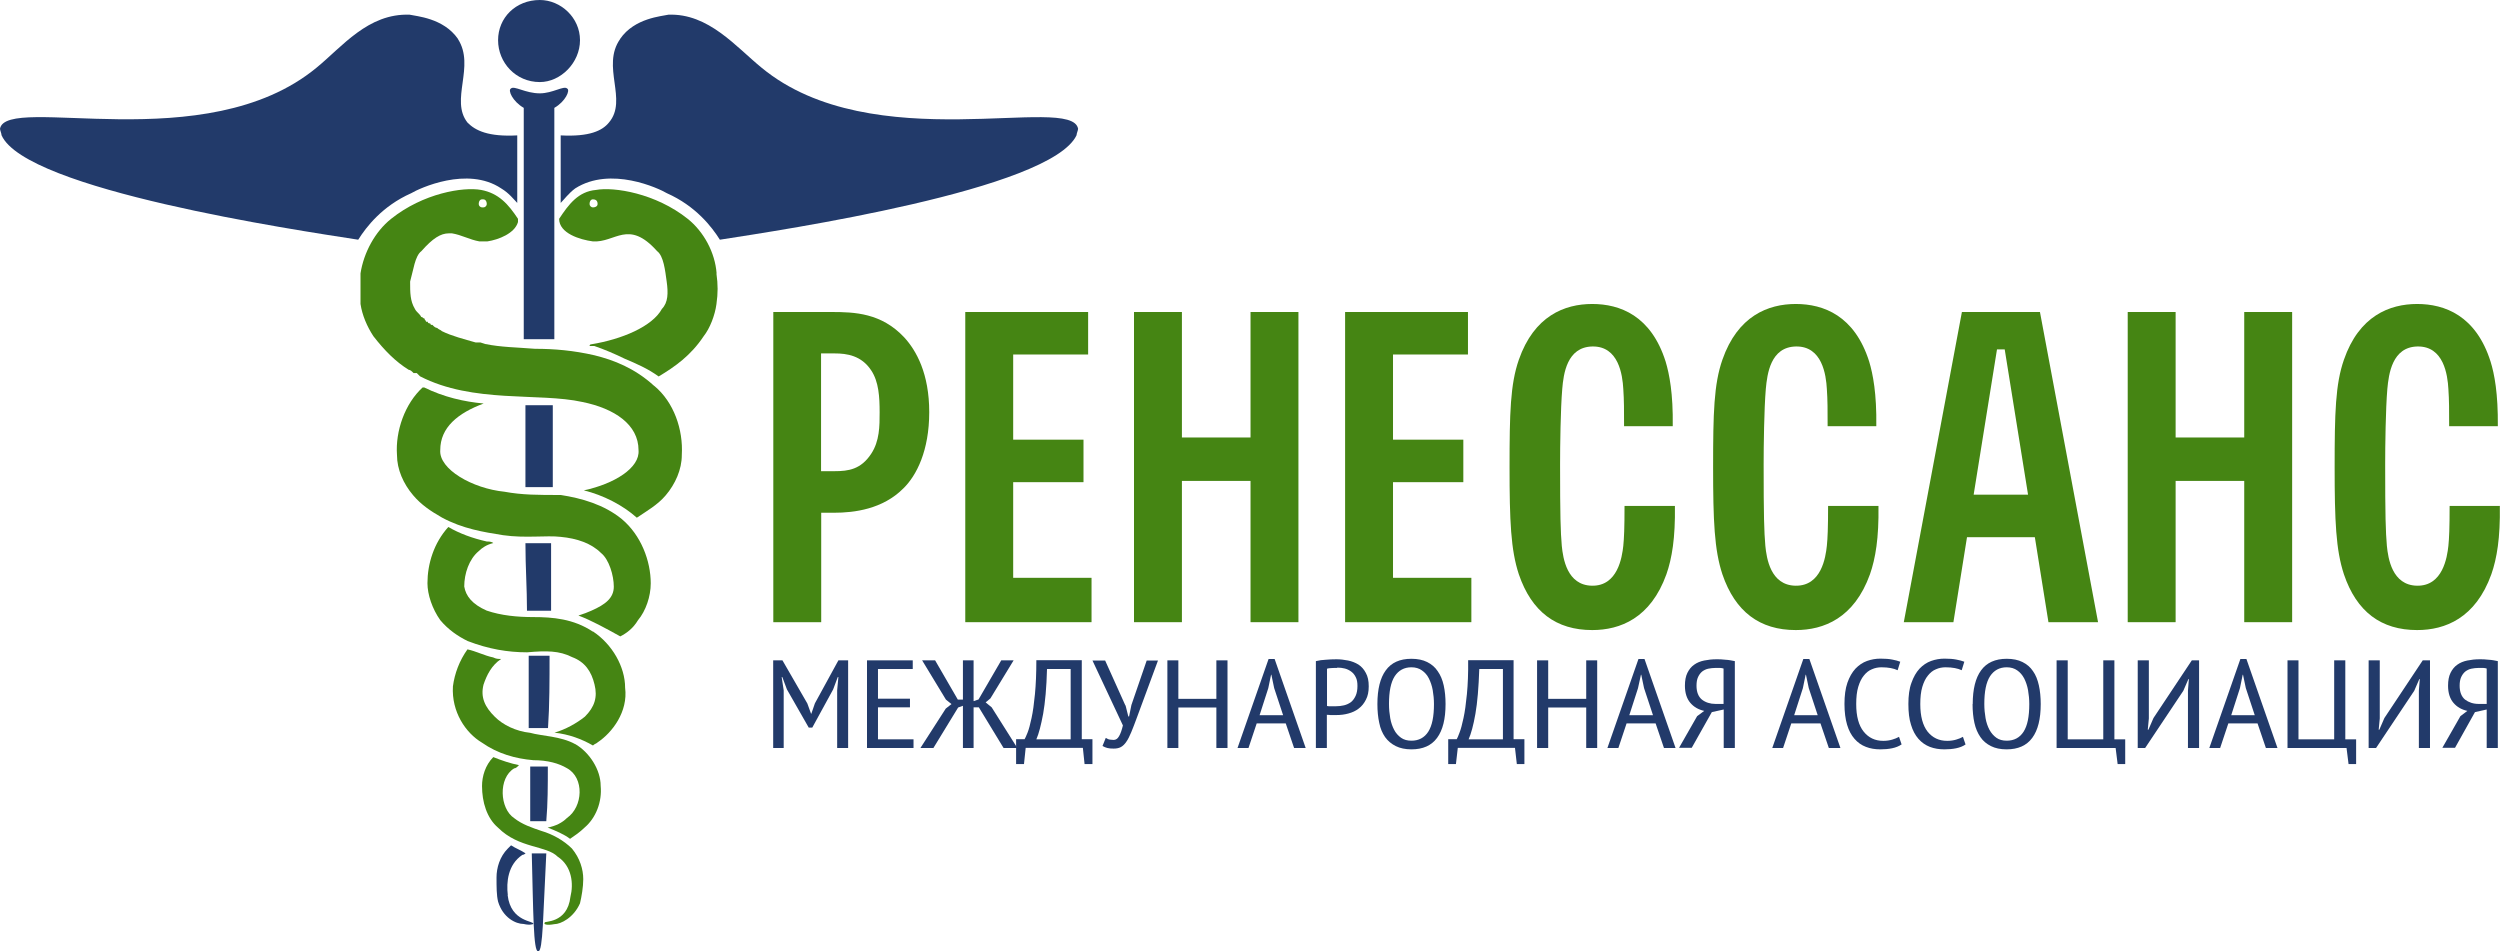 <svg viewBox="0 0 161.77 61.561" xmlns="http://www.w3.org/2000/svg" xmlns:xlink="http://www.w3.org/1999/xlink" width="161.77" height="61.561" fill="none" customFrame="#000000">
	<g id="Group 1321314956">
		<path id="Vector" d="M34.83 61.561C35.14 61.561 35.14 59.171 35.35 55.221L34.41 55.221C34.51 59.071 34.51 61.561 34.82 61.561L34.83 61.561Z" fill="rgb(34.161,58.166,106.175)" fill-rule="evenodd" />
		<path id="Vector" d="M34.931 5.31C36.281 5.31 37.531 4.06 37.531 2.6C37.531 1.14 36.281 0 34.931 0C33.37 0 32.23 1.15 32.23 2.6C32.23 4.05 33.37 5.31 34.931 5.31Z" fill="rgb(34.161,58.166,106.175)" fill-rule="evenodd" />
		<path id="Vector" d="M34 31.521L35.77 31.521L35.77 26.221L34 26.221L34 31.521Z" fill="rgb(34.161,58.166,106.175)" fill-rule="evenodd" />
		<path id="Vector" d="M34.1 39.52L35.66 39.52L35.66 35.15L34 35.15C34 36.71 34.1 38.06 34.1 39.52Z" fill="rgb(34.161,58.166,106.175)" fill-rule="evenodd" />
		<path id="Vector" d="M34.211 47.11L35.461 47.11C35.561 45.66 35.561 43.99 35.561 42.43L34.211 42.43L34.211 47.11Z" fill="rgb(34.161,58.166,106.175)" fill-rule="evenodd" />
		<path id="Vector" d="M34.309 53.14L35.349 53.14C35.449 51.99 35.449 50.85 35.449 49.6L34.309 49.6L34.309 53.14Z" fill="rgb(34.161,58.166,106.175)" fill-rule="evenodd" />
		<path id="Vector" d="M34.931 6.04C33.99 6.04 33.27 5.52 33.06 5.73C32.85 5.83 33.16 6.56 33.891 6.98L33.891 21.95L35.87 21.95L35.87 6.98C36.6 6.56 36.91 5.83 36.7 5.73C36.49 5.52 35.761 6.04 34.931 6.04Z" fill="rgb(34.161,58.166,106.175)" fill-rule="evenodd" />
		<path id="Vector" d="M29.63 2.511C28.69 1.161 26.93 1.051 26.51 0.951C23.81 0.851 22.14 3.031 20.48 4.381C13.31 10.301 0.41 6.041 0 8.331C0 8.431 0.1 8.641 0.1 8.751C1.66 12.281 19.12 14.881 23.18 15.511C23.7 14.681 24.74 13.331 26.61 12.501C27.13 12.191 30.25 10.731 32.43 12.191C32.95 12.501 33.26 12.921 33.47 13.131L33.47 8.761C31.6 8.861 30.76 8.451 30.25 7.931C29.1 6.471 30.77 4.291 29.63 2.521L29.63 2.511Z" fill="rgb(34.161,58.166,106.175)" fill-rule="evenodd" />
		<path id="Vector" d="M40.131 2.511C41.061 1.161 42.831 1.051 43.251 0.951C45.851 0.851 47.621 3.031 49.281 4.381C56.461 10.311 69.351 6.041 69.761 8.331C69.761 8.431 69.661 8.641 69.661 8.751C68.001 12.281 50.631 14.881 46.581 15.511C46.061 14.681 45.021 13.331 43.151 12.501C42.631 12.191 39.511 10.731 37.221 12.191C36.801 12.501 36.491 12.921 36.281 13.131L36.281 8.761C38.151 8.861 38.981 8.451 39.401 7.931C40.651 6.471 38.881 4.291 40.131 2.521L40.131 2.511Z" fill="rgb(34.161,58.166,106.175)" fill-rule="evenodd" />
		<path id="Vector" d="M32.859 57.919C32.759 57.089 32.859 55.949 33.799 55.319C33.899 55.319 34.009 55.219 34.009 55.219C33.699 55.009 33.389 54.909 33.069 54.699C33.002 54.773 32.932 54.843 32.859 54.909C32.339 55.429 32.129 56.159 32.129 56.779C32.129 57.399 32.129 57.919 32.229 58.339C32.539 59.379 33.369 59.789 33.889 59.789C34.309 59.889 34.509 59.789 34.509 59.789C34.609 59.579 33.049 59.689 32.849 57.919L32.859 57.919Z" fill="rgb(34.161,58.166,106.175)" fill-rule="evenodd" />
		<path id="Vector" d="M38.36 40.87C37.11 40.04 35.76 39.93 34.51 39.93C33.47 39.93 32.43 39.83 31.49 39.51C30.56 39.1 30.14 38.57 30.04 37.95C30.04 37.12 30.35 36.18 30.98 35.66C31.19 35.45 31.5 35.24 31.92 35.14C31.81 35.04 31.61 35.04 31.5 35.04C30.57 34.83 29.73 34.52 29.01 34.1C28.07 35.14 27.66 36.49 27.66 37.74C27.66 38.47 27.97 39.4 28.49 40.13C29.01 40.75 29.63 41.17 30.26 41.48C31.61 42 32.86 42.21 34.11 42.21C35.36 42.1 36.19 42.1 37.02 42.52C37.85 42.83 38.27 43.45 38.47 44.29C38.68 45.12 38.47 45.75 37.85 46.37C37.33 46.79 36.6 47.2 35.88 47.41C36.81 47.51 37.64 47.82 38.37 48.24C38.47 48.13 38.58 48.13 38.68 48.03C39.61 47.41 40.65 46.06 40.45 44.5C40.45 43.15 39.62 41.69 38.37 40.86L38.36 40.87Z" fill="rgb(69,133,19)" fill-rule="evenodd" />
		<path id="Vector" d="M37.011 54.91C36.491 54.39 35.761 53.98 35.041 53.77C34.421 53.56 33.791 53.35 33.271 52.94C32.331 52.32 32.231 50.34 33.271 49.72C33.371 49.72 33.481 49.62 33.581 49.51C33.061 49.41 32.431 49.2 31.921 48.99C31.401 49.51 31.191 50.24 31.191 50.86C31.191 51.9 31.501 52.94 32.231 53.56C33.581 54.91 35.351 54.7 36.081 55.43C37.021 56.05 37.121 57.2 36.911 58.03C36.711 59.8 35.151 59.59 35.251 59.7C35.151 59.8 35.351 59.9 35.871 59.8C36.281 59.8 37.121 59.39 37.531 58.45C37.631 58.03 37.741 57.41 37.741 56.89C37.741 56.26 37.531 55.54 37.011 54.91Z" fill="rgb(69,133,19)" fill-rule="evenodd" />
		<path id="Vector" d="M37.218 48.15C36.278 47.63 35.038 47.63 34.308 47.419C33.368 47.319 32.538 46.9 32.018 46.38C31.388 45.76 31.078 45.13 31.288 44.3C31.498 43.679 31.808 43.05 32.428 42.639C32.218 42.639 32.118 42.639 31.908 42.539C31.388 42.44 30.758 42.12 30.248 42.02C29.728 42.749 29.418 43.58 29.308 44.41C29.208 46.069 30.138 47.429 31.178 48.05C32.218 48.779 33.358 49.09 34.508 49.19C35.448 49.19 36.168 49.4 36.688 49.709C37.828 50.33 37.728 52.209 36.688 52.929C36.378 53.239 35.958 53.45 35.438 53.55C35.958 53.76 36.478 53.969 36.888 54.279C37.198 54.069 37.508 53.859 37.828 53.55C38.558 52.929 38.968 51.889 38.868 50.849C38.868 49.809 38.138 48.669 37.208 48.139L37.218 48.15Z" fill="rgb(69,133,19)" fill-rule="evenodd" />
		<path id="Vector" d="M40.238 33.59C39.088 32.65 37.638 32.24 36.288 32.03C34.828 32.03 33.788 32.03 32.648 31.82C30.568 31.61 28.388 30.36 28.488 29.12C28.488 27.66 29.628 26.73 31.298 26.11C30.048 26 28.698 25.69 27.448 25.07L27.348 25.07C26.208 26.11 25.578 27.88 25.688 29.44C25.688 30.38 26.108 31.31 26.728 32.04C27.248 32.66 27.878 33.08 28.598 33.49C29.948 34.22 31.298 34.43 32.548 34.63C34.008 34.84 35.358 34.63 36.288 34.74C37.328 34.84 38.258 35.15 38.888 35.78C39.408 36.19 39.718 37.24 39.718 37.96C39.718 38.68 39.198 39.11 38.258 39.52C38.048 39.62 37.738 39.73 37.428 39.83C38.258 40.14 39.198 40.66 40.138 41.18C40.548 40.97 40.968 40.66 41.278 40.14C41.798 39.52 42.108 38.58 42.108 37.75C42.108 36.29 41.478 34.63 40.238 33.59Z" fill="rgb(69,133,19)" fill-rule="evenodd" />
		<path id="Vector" d="M42.318 24.96C41.068 23.82 39.718 23.3 38.468 22.99C37.118 22.68 35.868 22.57 34.618 22.57C33.368 22.47 32.438 22.47 31.398 22.26L31.088 22.16L30.778 22.16C30.048 21.95 29.218 21.74 28.598 21.43C28.498 21.33 28.388 21.33 28.288 21.22C28.288 21.22 28.188 21.22 28.078 21.12L27.978 21.02L27.878 21.02C27.878 21.02 27.878 20.92 27.778 20.92C27.778 20.92 27.678 20.92 27.678 20.82L27.568 20.82C27.568 20.72 27.468 20.72 27.468 20.61C27.368 20.61 27.368 20.51 27.258 20.51C27.158 20.3 26.948 20.2 26.848 19.99C26.538 19.47 26.538 18.95 26.538 18.22C26.748 17.49 26.848 16.56 27.268 16.25C27.998 15.42 28.518 15.1 29.038 15.1L29.248 15.1C29.868 15.2 30.388 15.51 31.018 15.62L31.538 15.62C32.268 15.51 33.308 15.1 33.518 14.37L33.518 14.16C32.898 13.22 32.268 12.5 31.128 12.29C29.978 12.08 27.388 12.5 25.308 14.16C24.268 14.99 23.538 16.34 23.328 17.69L23.328 19.67C23.438 20.4 23.748 21.12 24.158 21.75C24.888 22.69 25.608 23.41 26.448 23.93C26.548 23.93 26.658 24.03 26.758 24.14L26.968 24.14C27.035 24.207 27.105 24.277 27.178 24.35C30.608 26.12 34.868 25.39 37.678 26.01C39.758 26.43 41.318 27.47 41.318 29.13C41.418 30.27 39.758 31.31 37.778 31.73C39.028 32.04 40.278 32.67 41.208 33.5C41.828 33.08 42.558 32.67 43.078 32.05C43.698 31.32 44.118 30.38 44.118 29.45C44.218 27.79 43.598 26.02 42.348 24.98L42.318 24.96ZM31.188 12.9L31.288 12.9C31.388 12.9 31.498 13 31.498 13.21C31.498 13.31 31.398 13.42 31.288 13.42L31.188 13.42C31.088 13.42 30.978 13.32 30.978 13.21C30.978 13 31.078 12.9 31.188 12.9Z" fill="rgb(69,133,19)" fill-rule="evenodd" />
		<path id="Vector" d="M46.37 17.69C46.27 16.34 45.54 14.99 44.5 14.16C42.42 12.5 39.72 12.08 38.57 12.29C37.42 12.39 36.8 13.22 36.18 14.16C36.18 15.1 37.53 15.51 38.36 15.62C39.82 15.72 40.65 14.16 42.52 16.25C42.94 16.56 43.04 17.5 43.14 18.22C43.24 18.95 43.24 19.57 42.83 19.99C42.21 21.13 40.23 21.96 38.25 22.28C38.25 22.28 38.15 22.28 38.15 22.39L38.46 22.39C39.08 22.6 39.81 22.91 40.44 23.22C41.17 23.53 41.9 23.84 42.62 24.36C43.66 23.74 44.7 23.01 45.53 21.76C45.94 21.24 46.26 20.41 46.36 19.68C46.46 18.95 46.46 18.43 46.36 17.7L46.37 17.69ZM38.36 13.42C38.26 13.42 38.15 13.32 38.15 13.21C38.15 13 38.25 12.9 38.36 12.9C38.57 12.9 38.67 13 38.67 13.21C38.67 13.31 38.57 13.42 38.36 13.42Z" fill="rgb(69,133,19)" fill-rule="evenodd" />
		<path id="Vector" d="M54.171 44.67L54.251 43.81L54.211 43.81L53.911 44.611L52.561 47.081L52.331 47.081L50.921 44.611L50.621 43.81L50.581 43.81L50.711 44.67L50.711 48.401L50.031 48.401L50.031 42.73L50.631 42.73L52.241 45.52L52.481 46.181L52.501 46.181L52.731 45.511L54.251 42.73L54.881 42.73L54.881 48.401L54.171 48.401L54.171 44.67Z" fill="rgb(34.161,58.166,106.175)" fill-rule="nonzero" />
		<path id="Vector" d="M56.102 42.73L59.062 42.73L59.062 43.291L56.812 43.291L56.812 45.211L58.882 45.211L58.882 45.77L56.812 45.77L56.812 47.84L59.112 47.84L59.112 48.401L56.102 48.401L56.102 42.73Z" fill="rgb(34.161,58.166,106.175)" fill-rule="nonzero" />
		<path id="Vector" d="M62.309 42.73L62.999 42.73L62.999 45.37L63.319 45.261L64.789 42.73L65.589 42.73L64.089 45.191L63.779 45.45L64.169 45.77L65.829 48.401L64.939 48.401L63.339 45.77L62.999 45.77L62.999 48.401L62.309 48.401L62.309 45.67L61.999 45.781L60.399 48.401L59.559 48.401L61.199 45.85L61.569 45.56L61.209 45.27L59.669 42.73L60.509 42.73L61.979 45.27L62.309 45.27L62.309 42.73Z" fill="rgb(34.161,58.166,106.175)" fill-rule="nonzero" />
		<path id="Vector" d="M70.69 49.441L70.18 49.441L70.07 48.391L66.37 48.391L66.26 49.441L65.75 49.441L65.75 47.831L66.3 47.831C66.34 47.771 66.4 47.631 66.49 47.411C66.58 47.191 66.66 46.871 66.75 46.461C66.84 46.051 66.91 45.531 66.97 44.911C67.03 44.291 67.06 43.561 67.06 42.721L70 42.721L70 47.831L70.69 47.831L70.69 49.441ZM69.28 47.841L69.28 43.291L67.75 43.291C67.72 44.481 67.63 45.451 67.5 46.191C67.36 46.931 67.22 47.481 67.06 47.841L69.28 47.841Z" fill="rgb(34.161,58.166,106.175)" fill-rule="nonzero" />
		<path id="Vector" d="M72.831 45.64L73.011 46.36L73.061 46.36L73.211 45.62L74.201 42.74L74.931 42.74L73.571 46.42C73.431 46.8 73.311 47.12 73.201 47.38C73.091 47.64 72.991 47.85 72.881 48C72.781 48.15 72.661 48.27 72.531 48.34C72.401 48.41 72.251 48.44 72.061 48.44C71.891 48.44 71.761 48.43 71.651 48.4C71.541 48.37 71.441 48.33 71.341 48.27L71.551 47.75C71.651 47.81 71.741 47.85 71.831 47.86C71.911 47.87 71.991 47.88 72.061 47.88C72.201 47.88 72.321 47.8 72.411 47.64C72.511 47.47 72.591 47.24 72.661 46.94L70.691 42.74L71.511 42.74L72.821 45.65L72.831 45.64Z" fill="rgb(34.161,58.166,106.175)" fill-rule="nonzero" />
		<path id="Vector" d="M78.709 45.781L76.249 45.781L76.249 48.401L75.539 48.401L75.539 42.73L76.249 42.73L76.249 45.221L78.709 45.221L78.709 42.73L79.429 42.73L79.429 48.401L78.709 48.401L78.709 45.781Z" fill="rgb(34.161,58.166,106.175)" fill-rule="nonzero" />
		<path id="Vector" d="M83.198 46.811L81.318 46.811L80.788 48.401L80.078 48.401L82.088 42.641L82.478 42.641L84.488 48.401L83.738 48.401L83.198 46.811ZM81.508 46.281L83.028 46.281L82.448 44.521L82.268 43.661L82.248 43.661L82.068 44.531L81.508 46.271L81.508 46.281Z" fill="rgb(34.161,58.166,106.175)" fill-rule="nonzero" />
		<path id="Vector" d="M85.148 42.78C85.348 42.73 85.568 42.7 85.798 42.69C86.028 42.67 86.248 42.66 86.478 42.66C86.728 42.66 86.978 42.69 87.228 42.74C87.478 42.79 87.698 42.88 87.898 43C88.098 43.13 88.258 43.31 88.378 43.54C88.508 43.77 88.568 44.05 88.568 44.41C88.568 44.77 88.508 45.04 88.388 45.27C88.268 45.51 88.118 45.7 87.918 45.85C87.728 46 87.508 46.1 87.248 46.17C86.998 46.24 86.738 46.27 86.468 46.27L86.348 46.27C86.288 46.27 86.228 46.27 86.168 46.27C86.108 46.27 86.048 46.27 85.988 46.26C85.928 46.26 85.878 46.26 85.858 46.25L85.858 48.4L85.148 48.4L85.148 42.79L85.148 42.78ZM86.518 43.22C86.388 43.22 86.268 43.22 86.148 43.23C86.028 43.23 85.938 43.25 85.868 43.27L85.868 45.68C85.868 45.68 85.928 45.7 85.988 45.7C86.038 45.7 86.098 45.7 86.158 45.7C86.218 45.7 86.268 45.7 86.328 45.7L86.448 45.7C86.628 45.7 86.798 45.68 86.968 45.64C87.138 45.6 87.278 45.53 87.408 45.44C87.538 45.34 87.638 45.2 87.718 45.03C87.798 44.86 87.838 44.64 87.838 44.39C87.838 44.16 87.808 43.97 87.728 43.82C87.658 43.67 87.558 43.55 87.438 43.46C87.318 43.37 87.178 43.3 87.028 43.26C86.868 43.22 86.708 43.2 86.538 43.2L86.518 43.22Z" fill="rgb(34.161,58.166,106.175)" fill-rule="nonzero" />
		<path id="Vector" d="M89.129 45.559C89.129 44.599 89.309 43.869 89.669 43.379C90.029 42.879 90.579 42.629 91.329 42.629C91.729 42.629 92.069 42.699 92.349 42.839C92.629 42.979 92.859 43.169 93.029 43.429C93.209 43.679 93.339 43.989 93.419 44.349C93.499 44.709 93.539 45.119 93.539 45.559C93.539 46.519 93.359 47.249 92.989 47.749C92.619 48.249 92.069 48.489 91.329 48.489C90.939 48.489 90.599 48.419 90.319 48.279C90.039 48.139 89.809 47.949 89.629 47.699C89.449 47.439 89.319 47.139 89.249 46.779C89.169 46.419 89.129 46.009 89.129 45.559ZM89.879 45.559C89.879 45.879 89.909 46.179 89.959 46.469C90.009 46.759 90.099 47.009 90.209 47.219C90.319 47.439 90.479 47.609 90.659 47.739C90.839 47.869 91.069 47.929 91.329 47.929C91.799 47.929 92.169 47.739 92.419 47.349C92.669 46.959 92.789 46.369 92.789 45.559C92.789 45.249 92.759 44.949 92.709 44.659C92.659 44.379 92.569 44.119 92.459 43.899C92.349 43.679 92.199 43.509 92.009 43.379C91.829 43.249 91.599 43.179 91.329 43.179C90.859 43.179 90.499 43.379 90.249 43.759C89.999 44.149 89.879 44.739 89.879 45.549L89.879 45.559Z" fill="rgb(34.161,58.166,106.175)" fill-rule="nonzero" />
		<path id="Vector" d="M98.661 49.441L98.151 49.441L98.031 48.391L94.331 48.391L94.211 49.441L93.711 49.441L93.711 47.831L94.261 47.831C94.301 47.771 94.361 47.631 94.441 47.411C94.531 47.191 94.611 46.871 94.701 46.461C94.791 46.051 94.861 45.531 94.921 44.911C94.981 44.291 95.011 43.561 95.001 42.721L97.941 42.721L97.941 47.831L98.641 47.831L98.641 49.441L98.661 49.441ZM97.251 47.841L97.251 43.291L95.721 43.291C95.681 44.481 95.601 45.451 95.471 46.191C95.341 46.931 95.191 47.481 95.031 47.841L97.251 47.841Z" fill="rgb(34.161,58.166,106.175)" fill-rule="nonzero" />
		<path id="Vector" d="M102.641 45.781L100.181 45.781L100.181 48.401L99.461 48.401L99.461 42.73L100.181 42.73L100.181 45.221L102.641 45.221L102.641 42.73L103.351 42.73L103.351 48.401L102.641 48.401L102.641 45.781Z" fill="rgb(34.161,58.166,106.175)" fill-rule="nonzero" />
		<path id="Vector" d="M107.132 46.811L105.252 46.811L104.722 48.401L104.012 48.401L106.022 42.641L106.412 42.641L108.422 48.401L107.672 48.401L107.132 46.811ZM105.442 46.281L106.962 46.281L106.382 44.521L106.202 43.661L106.182 43.661L105.992 44.531L105.432 46.271L105.442 46.281Z" fill="rgb(34.161,58.166,106.175)" fill-rule="nonzero" />
		<path id="Vector" d="M112.248 48.4L111.538 48.4L111.538 45.91L110.768 46.08L109.468 48.39L108.648 48.39L109.818 46.34L110.278 46C109.908 45.92 109.608 45.75 109.378 45.48C109.148 45.21 109.028 44.84 109.028 44.37C109.028 44.04 109.078 43.76 109.188 43.54C109.298 43.32 109.438 43.14 109.628 43.01C109.808 42.88 110.028 42.79 110.278 42.74C110.528 42.69 110.788 42.66 111.068 42.66C111.238 42.66 111.438 42.66 111.648 42.69C111.858 42.7 112.058 42.74 112.258 42.78L112.258 48.39L112.248 48.4ZM111.008 43.22C110.848 43.22 110.688 43.24 110.538 43.27C110.388 43.3 110.258 43.37 110.148 43.45C110.038 43.54 109.948 43.66 109.878 43.81C109.808 43.96 109.778 44.15 109.778 44.37C109.778 44.78 109.898 45.08 110.128 45.27C110.358 45.45 110.658 45.55 111.008 45.55L111.528 45.55L111.528 43.26C111.458 43.24 111.378 43.22 111.298 43.22C111.218 43.22 111.118 43.22 110.998 43.22L111.008 43.22Z" fill="rgb(34.161,58.166,106.175)" fill-rule="nonzero" />
		<path id="Vector" d="M117.79 46.811L115.91 46.811L115.38 48.401L114.68 48.401L116.69 42.641L117.08 42.641L119.09 48.401L118.34 48.401L117.8 46.811L117.79 46.811ZM116.1 46.281L117.62 46.281L117.04 44.521L116.86 43.661L116.84 43.661L116.66 44.531L116.1 46.271L116.1 46.281Z" fill="rgb(34.161,58.166,106.175)" fill-rule="nonzero" />
		<path id="Vector" d="M123.032 48.179C122.872 48.289 122.672 48.369 122.432 48.419C122.192 48.469 121.932 48.489 121.672 48.489C121.332 48.489 121.022 48.439 120.742 48.329C120.452 48.219 120.212 48.049 120.002 47.809C119.792 47.569 119.632 47.269 119.522 46.899C119.412 46.529 119.352 46.079 119.352 45.549C119.352 45.019 119.412 44.549 119.542 44.179C119.672 43.809 119.842 43.509 120.062 43.269C120.282 43.039 120.532 42.869 120.812 42.769C121.092 42.669 121.382 42.619 121.682 42.619C121.982 42.619 122.242 42.639 122.442 42.679C122.642 42.719 122.812 42.759 122.962 42.819L122.792 43.369C122.662 43.309 122.512 43.259 122.342 43.229C122.172 43.199 121.972 43.179 121.752 43.179C121.532 43.179 121.322 43.219 121.122 43.309C120.922 43.389 120.752 43.529 120.602 43.719C120.452 43.899 120.332 44.149 120.242 44.449C120.152 44.749 120.112 45.119 120.112 45.559C120.112 46.349 120.272 46.939 120.592 47.339C120.912 47.739 121.332 47.939 121.862 47.939C122.082 47.939 122.272 47.909 122.442 47.859C122.612 47.809 122.762 47.749 122.882 47.679L123.052 48.179L123.032 48.179Z" fill="rgb(34.161,58.166,106.175)" fill-rule="nonzero" />
		<path id="Vector" d="M127.178 48.179C127.018 48.289 126.818 48.369 126.578 48.419C126.338 48.469 126.078 48.489 125.818 48.489C125.478 48.489 125.168 48.439 124.878 48.329C124.598 48.219 124.348 48.049 124.138 47.809C123.928 47.569 123.768 47.269 123.658 46.899C123.538 46.529 123.488 46.079 123.488 45.549C123.488 45.019 123.548 44.549 123.688 44.179C123.818 43.809 123.988 43.509 124.208 43.269C124.428 43.039 124.678 42.869 124.958 42.769C125.238 42.669 125.528 42.619 125.828 42.619C126.128 42.619 126.388 42.639 126.588 42.679C126.788 42.719 126.958 42.759 127.108 42.819L126.938 43.369C126.808 43.309 126.658 43.259 126.488 43.229C126.318 43.199 126.118 43.179 125.898 43.179C125.678 43.179 125.468 43.219 125.268 43.309C125.068 43.389 124.898 43.529 124.748 43.719C124.598 43.899 124.478 44.149 124.388 44.449C124.298 44.749 124.258 45.119 124.258 45.559C124.258 46.349 124.418 46.939 124.728 47.339C125.048 47.739 125.468 47.939 125.998 47.939C126.218 47.939 126.408 47.909 126.578 47.859C126.748 47.809 126.898 47.749 127.018 47.679L127.188 48.179L127.178 48.179Z" fill="rgb(34.161,58.166,106.175)" fill-rule="nonzero" />
		<path id="Vector" d="M127.651 45.559C127.651 44.599 127.831 43.869 128.191 43.379C128.551 42.879 129.111 42.629 129.851 42.629C130.251 42.629 130.591 42.699 130.871 42.839C131.151 42.979 131.381 43.169 131.551 43.429C131.731 43.679 131.851 43.989 131.931 44.349C132.011 44.709 132.051 45.119 132.051 45.559C132.051 46.519 131.871 47.249 131.501 47.749C131.131 48.249 130.581 48.489 129.841 48.489C129.441 48.489 129.111 48.419 128.831 48.279C128.551 48.139 128.321 47.949 128.151 47.699C127.971 47.439 127.841 47.139 127.761 46.779C127.681 46.419 127.641 46.009 127.641 45.559M128.401 45.559C128.401 45.879 128.431 46.179 128.481 46.469C128.531 46.759 128.621 47.009 128.731 47.219C128.851 47.439 129.001 47.609 129.181 47.739C129.361 47.869 129.591 47.929 129.851 47.929C130.321 47.929 130.691 47.739 130.941 47.349C131.191 46.959 131.311 46.369 131.311 45.559C131.311 45.249 131.281 44.949 131.231 44.659C131.181 44.379 131.091 44.119 130.981 43.899C130.861 43.679 130.721 43.509 130.531 43.379C130.351 43.249 130.121 43.179 129.851 43.179C129.381 43.179 129.021 43.379 128.771 43.759C128.521 44.149 128.401 44.739 128.401 45.549L128.401 45.559Z" fill="rgb(34.161,58.166,106.175)" fill-rule="nonzero" />
		<path id="Vector" d="M137.518 49.441L137.028 49.441L136.898 48.401L133.078 48.401L133.078 42.73L133.798 42.73L133.798 47.84L136.098 47.84L136.098 42.73L136.818 42.73L136.818 47.84L137.518 47.84L137.518 49.441Z" fill="rgb(34.161,58.166,106.175)" fill-rule="nonzero" />
		<path id="Vector" d="M141.578 44.691L141.638 43.941L141.608 43.941L141.278 44.7L138.808 48.401L138.328 48.401L138.328 42.73L139.048 42.73L139.048 46.49L138.978 47.221L139.018 47.221L139.348 46.461L141.828 42.73L142.298 42.73L142.298 48.401L141.578 48.401L141.578 44.691Z" fill="rgb(34.161,58.166,106.175)" fill-rule="nonzero" />
		<path id="Vector" d="M146.071 46.811L144.191 46.811L143.661 48.401L142.961 48.401L144.971 42.641L145.361 42.641L147.371 48.401L146.621 48.401L146.081 46.811L146.071 46.811ZM144.381 46.281L145.901 46.281L145.321 44.521L145.141 43.661L145.121 43.661L144.941 44.531L144.381 46.271L144.381 46.281Z" fill="rgb(34.161,58.166,106.175)" fill-rule="nonzero" />
		<path id="Vector" d="M152.46 49.441L151.97 49.441L151.84 48.401L148.02 48.401L148.02 42.73L148.73 42.73L148.73 47.84L151.04 47.84L151.04 42.73L151.76 42.73L151.76 47.84L152.46 47.84L152.46 49.441Z" fill="rgb(34.161,58.166,106.175)" fill-rule="nonzero" />
		<path id="Vector" d="M156.52 44.691L156.58 43.941L156.55 43.941L156.22 44.7L153.75 48.401L153.27 48.401L153.27 42.73L153.99 42.73L153.99 46.49L153.92 47.221L153.96 47.221L154.29 46.461L156.77 42.73L157.24 42.73L157.24 48.401L156.52 48.401L156.52 44.691Z" fill="rgb(34.161,58.166,106.175)" fill-rule="nonzero" />
		<path id="Vector" d="M161.629 48.4L160.909 48.4L160.909 45.91L160.149 46.08L158.859 48.39L158.039 48.39L159.209 46.34L159.659 46C159.289 45.92 158.989 45.75 158.759 45.48C158.529 45.21 158.409 44.84 158.409 44.37C158.409 44.04 158.459 43.76 158.569 43.54C158.679 43.32 158.819 43.14 159.009 43.01C159.189 42.88 159.409 42.79 159.659 42.74C159.909 42.69 160.169 42.66 160.449 42.66C160.619 42.66 160.819 42.66 161.029 42.69C161.239 42.7 161.439 42.74 161.629 42.78L161.629 48.39L161.629 48.4ZM160.389 43.22C160.229 43.22 160.069 43.24 159.919 43.27C159.769 43.3 159.639 43.37 159.529 43.45C159.419 43.54 159.329 43.66 159.259 43.81C159.189 43.96 159.159 44.15 159.159 44.37C159.159 44.78 159.279 45.08 159.509 45.27C159.749 45.45 160.039 45.55 160.399 45.55L160.909 45.55L160.909 43.26C160.839 43.24 160.769 43.22 160.679 43.22C160.599 43.22 160.499 43.22 160.379 43.22L160.389 43.22Z" fill="rgb(34.161,58.166,106.175)" fill-rule="nonzero" />
		<path id="Vector" d="M53.789 20.189C55.299 20.189 57.029 20.25 58.509 21.829C59.299 22.689 60.129 24.18 60.129 26.669C60.129 29.16 59.309 30.77 58.459 31.599C57.119 32.95 55.279 33.179 53.959 33.179L53.139 33.179L53.139 40.26L50.039 40.26L50.039 20.189L53.799 20.189L53.789 20.189ZM53.129 30.489L54.009 30.489C54.909 30.489 55.709 30.369 56.369 29.369C56.919 28.54 56.919 27.57 56.919 26.68C56.919 25.709 56.869 24.7 56.369 23.959C55.739 23.009 54.809 22.869 54.009 22.869L53.129 22.869L53.129 30.489Z" fill="rgb(69,133,19)" fill-rule="nonzero" />
		<path id="Vector" d="M70.411 20.189L70.411 22.939L65.561 22.939L65.561 28.45L70.111 28.45L70.111 31.2L65.561 31.2L65.561 37.389L70.631 37.389L70.631 40.26L62.461 40.26L62.461 20.189L70.411 20.189Z" fill="rgb(69,133,19)" fill-rule="nonzero" />
		<path id="Vector" d="M76.479 20.189L76.479 28.309L80.919 28.309L80.919 20.189L84.019 20.189L84.019 40.26L80.919 40.26L80.919 31.119L76.479 31.119L76.479 40.26L73.379 40.26L73.379 20.189L76.479 20.189Z" fill="rgb(69,133,19)" fill-rule="nonzero" />
		<path id="Vector" d="M94.989 20.189L94.989 22.939L90.139 22.939L90.139 28.45L94.689 28.45L94.689 31.2L90.139 31.2L90.139 37.389L95.209 37.389L95.209 40.26L87.039 40.26L87.039 20.189L94.989 20.189Z" fill="rgb(69,133,19)" fill-rule="nonzero" />
		<path id="Vector" d="M108.38 32.75C108.41 34.81 108.19 36.13 107.83 37.16C106.81 40 104.84 40.77 103.03 40.77C100.7 40.77 99.11 39.59 98.28 37.16C97.76 35.58 97.68 33.72 97.68 30.22C97.68 26.72 97.73 24.86 98.28 23.28C99.27 20.44 101.24 19.67 103.03 19.67C104.82 19.67 106.84 20.42 107.78 23.4C108.02 24.2 108.27 25.46 108.24 27.58L105.09 27.58C105.09 26.58 105.09 25.86 105.04 25.17C104.99 24.26 104.74 22.39 103.04 22.42C101.39 22.45 101.17 24.2 101.09 25.17C100.98 26.46 100.95 28.87 100.95 30.05C100.95 33.37 100.98 34.4 101.06 35.32C101.14 36.12 101.39 37.87 103.01 37.9C104.68 37.93 104.96 36.06 105.04 35.32C105.09 34.83 105.12 34.17 105.12 32.74L108.38 32.74L108.38 32.75Z" fill="rgb(69,133,19)" fill-rule="nonzero" />
		<path id="Vector" d="M121.552 32.75C121.582 34.81 121.362 36.13 121.002 37.16C119.982 40 118.012 40.77 116.202 40.77C113.872 40.77 112.282 39.59 111.452 37.16C110.932 35.58 110.852 33.72 110.852 30.22C110.852 26.72 110.902 24.86 111.452 23.28C112.442 20.44 114.412 19.67 116.202 19.67C117.992 19.67 120.012 20.42 120.952 23.4C121.192 24.2 121.442 25.46 121.412 27.58L118.262 27.58C118.262 26.58 118.262 25.86 118.212 25.17C118.162 24.26 117.912 22.39 116.212 22.42C114.562 22.45 114.352 24.2 114.262 25.17C114.152 26.46 114.122 28.87 114.122 30.05C114.122 33.37 114.152 34.4 114.232 35.32C114.312 36.12 114.562 37.87 116.182 37.9C117.862 37.93 118.132 36.06 118.212 35.32C118.262 34.83 118.292 34.17 118.292 32.74L121.552 32.74L121.552 32.75Z" fill="rgb(69,133,19)" fill-rule="nonzero" />
		<path id="Vector" d="M132.001 20.189L135.761 40.26L132.551 40.26L131.671 34.76L127.281 34.76L126.401 40.26L123.191 40.26L126.951 20.189L132.001 20.189ZM127.721 32.01L131.231 32.01L129.721 22.61L129.221 22.61L127.711 32.01L127.721 32.01Z" fill="rgb(69,133,19)" fill-rule="nonzero" />
		<path id="Vector" d="M140.78 20.189L140.78 28.309L145.22 28.309L145.22 20.189L148.32 20.189L148.32 40.26L145.22 40.26L145.22 31.119L140.78 31.119L140.78 40.26L137.68 40.26L137.68 20.189L140.78 20.189Z" fill="rgb(69,133,19)" fill-rule="nonzero" />
		<path id="Vector" d="M161.76 32.75C161.79 34.81 161.57 36.13 161.21 37.16C160.19 40 158.22 40.77 156.41 40.77C154.08 40.77 152.49 39.59 151.67 37.16C151.15 35.58 151.07 33.72 151.07 30.22C151.07 26.72 151.12 24.86 151.67 23.28C152.65 20.44 154.63 19.67 156.41 19.67C158.19 19.67 160.22 20.42 161.16 23.4C161.41 24.2 161.65 25.46 161.63 27.58L158.48 27.58C158.48 26.58 158.48 25.86 158.43 25.17C158.38 24.26 158.13 22.39 156.43 22.42C154.79 22.45 154.57 24.2 154.48 25.17C154.37 26.46 154.34 28.87 154.34 30.05C154.34 33.37 154.37 34.4 154.45 35.32C154.53 36.12 154.78 37.87 156.4 37.9C158.07 37.93 158.35 36.06 158.43 35.32C158.48 34.83 158.51 34.17 158.51 32.74L161.77 32.74L161.76 32.75Z" fill="rgb(69,133,19)" fill-rule="nonzero" />
	</g>
</svg>
